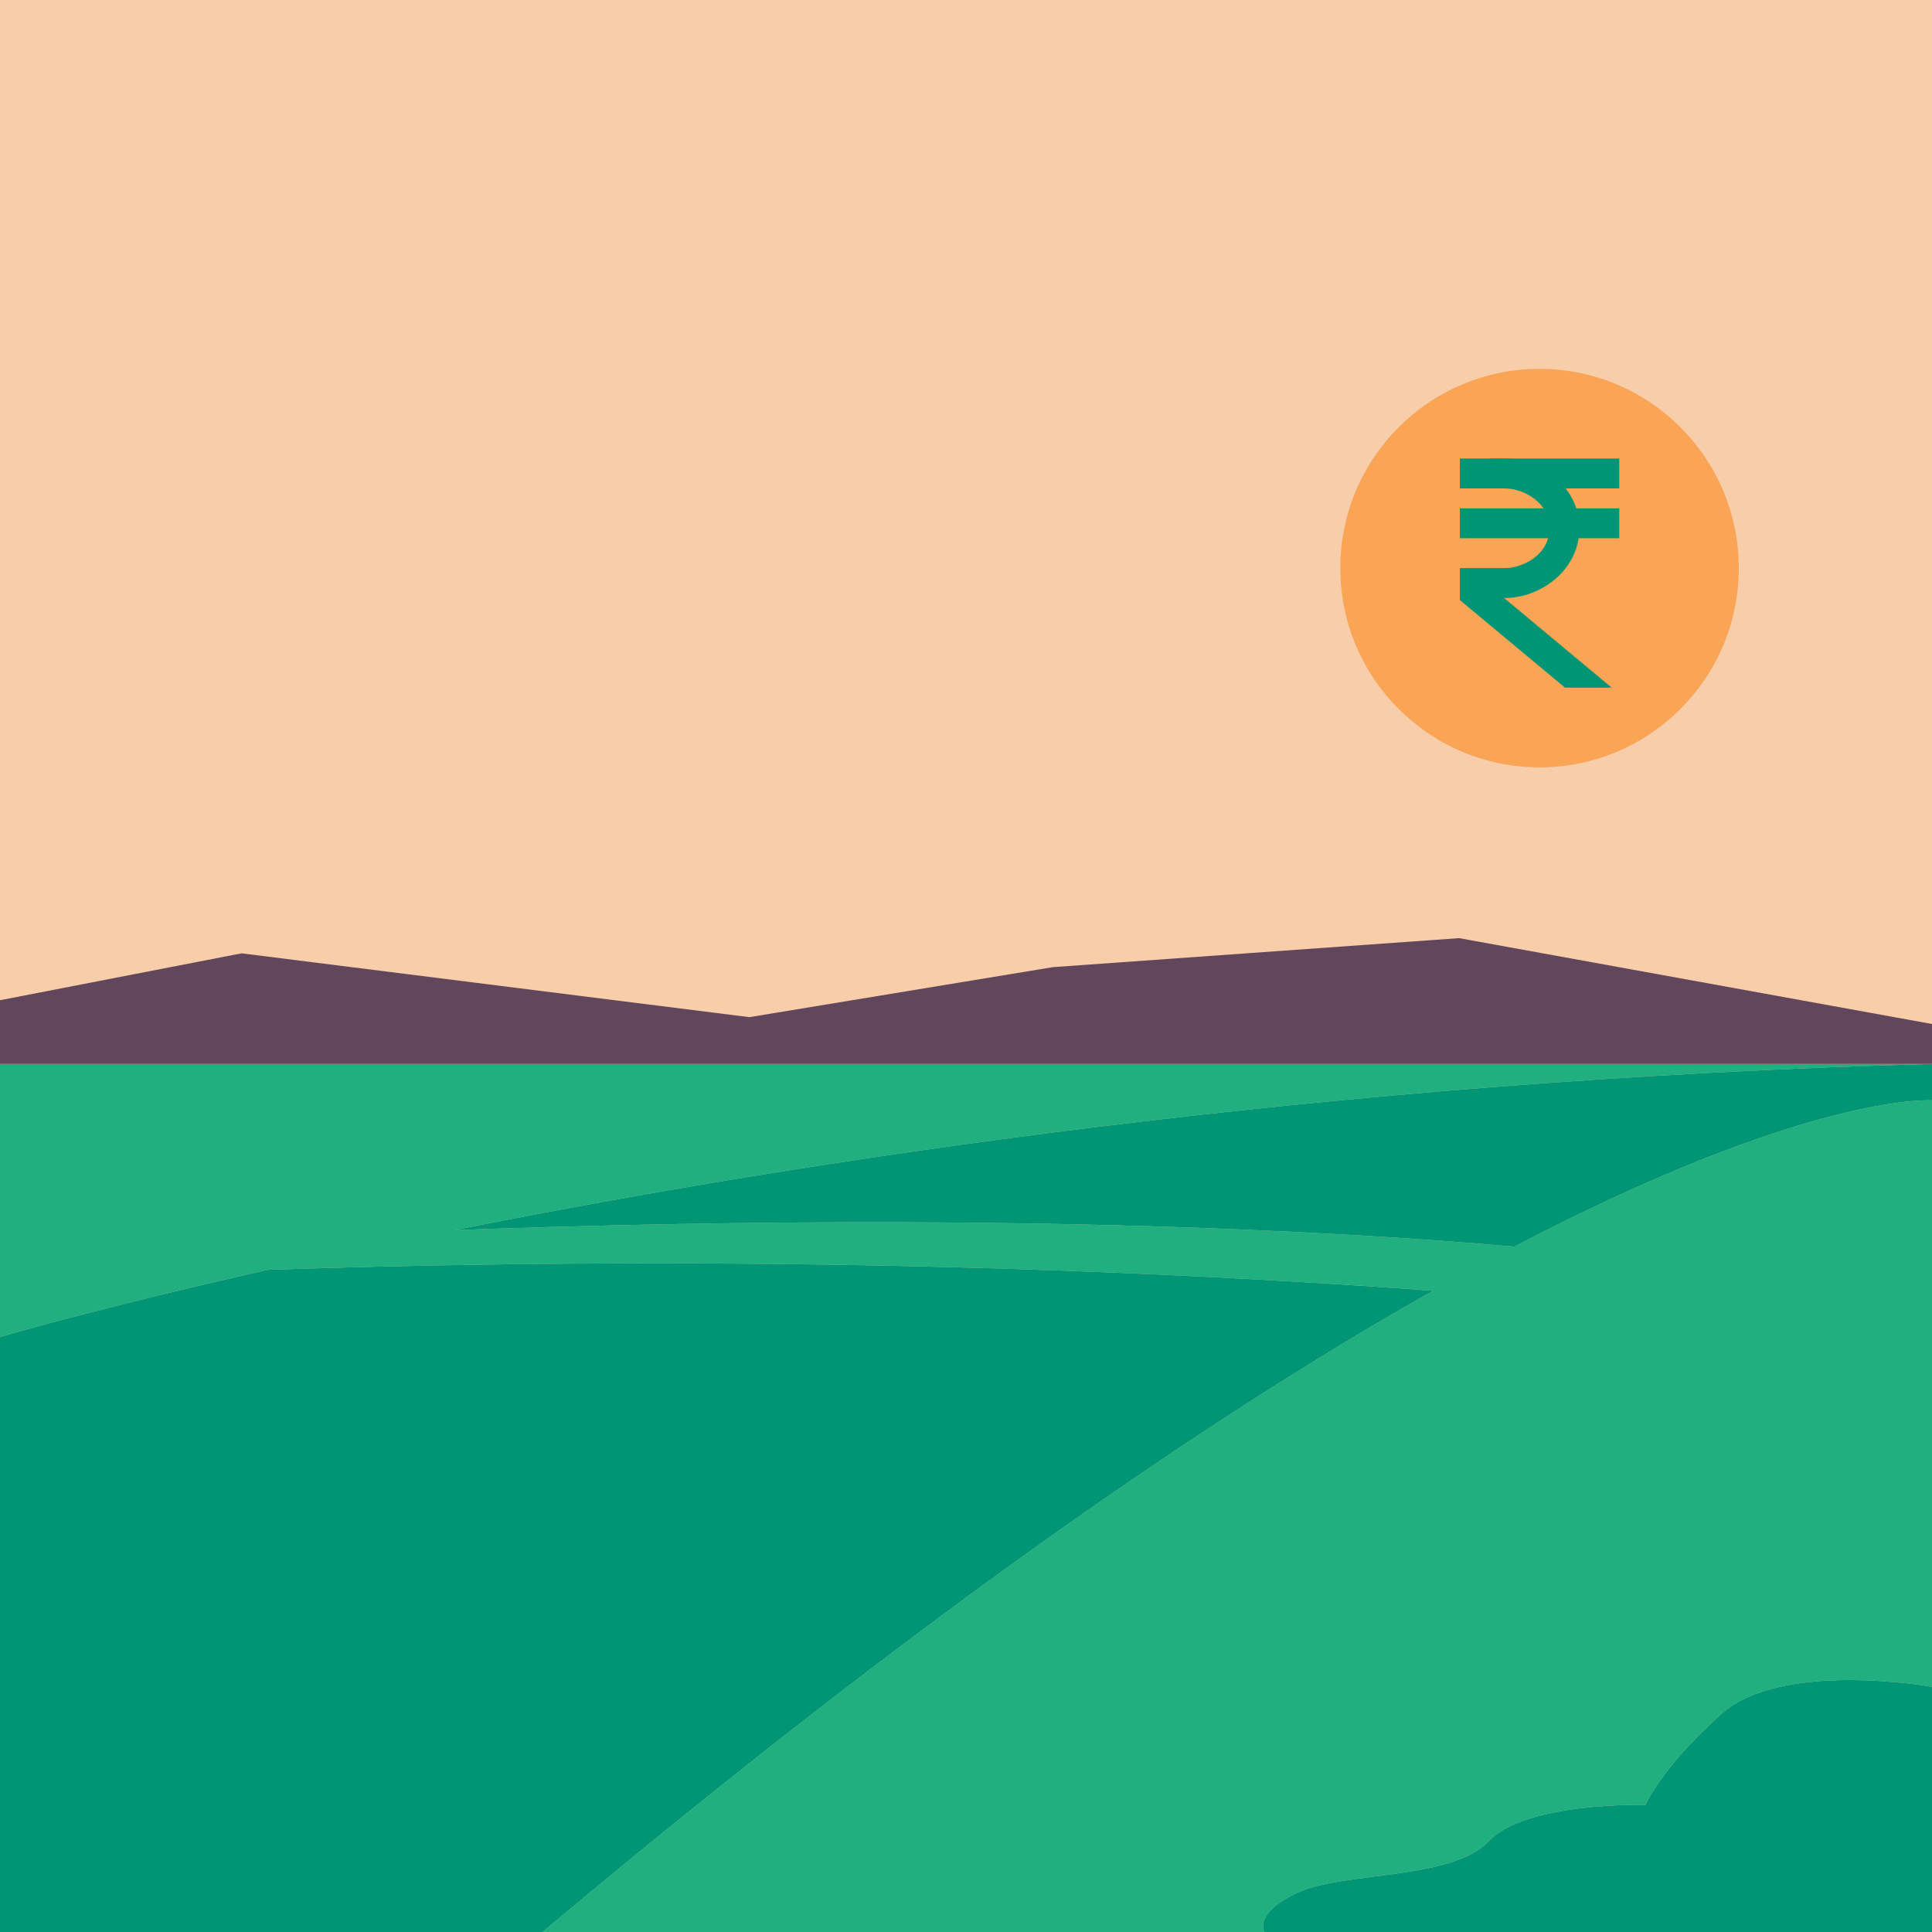 <svg xmlns="http://www.w3.org/2000/svg" width="1080" height="1080" version="1.0" viewBox="0 0 810 810"><defs><clipPath id="a"><path d="M561.93 154.652H729v167.25H561.93Zm0 0"/></clipPath></defs><path fill="#fff" d="M-81-81h972v972H-81z"/><path fill="#fff" d="M-81-81h972v972H-81z"/><path fill="#f7cdaa" d="M-81-81h972v972H-81z"/><path fill="#20b080" d="M810 461.328v245.867c-.39-.066-63.113-11.293-88.402 11.453-25.356 22.825-31.703 38.04-31.703 38.04s-50.27-1.266-65.707 15.21c-15.442 16.477-61.075 12.684-80.094 21.547-19.02 8.875-13.95 16.555-13.95 16.555h-302.68c161.126-135.27 283.45-218.117 373.36-268.84-194.511-14.207-371.48-12.75-488.574-8.781C40.434 548.582 0 560.535 0 560.535V446.066h810c-254.793 6.82-473.688 40.582-619.457 69.676 219.805-8 367.562.18 444.32 6.918C758.387 458.121 809.32 461.277 810 461.328Zm0 0"/><path fill="#62465c" d="M810 429.316v16.75H0v-26.714l101.266-19.664 212.902 26.761 127.234-20.965 170.325-12.164Zm0 0"/><path fill="#fffcd9" d="M664.766 261.598c0 22.406-18.16 40.566-40.563 40.566-22.406 0-40.566-18.16-40.566-40.566 0-22.407 18.16-40.567 40.566-40.567 22.402-.015 40.563 18.16 40.563 40.567Zm0 0"/><path fill="#009574" d="M600.824 541.16C510.914 591.883 388.59 674.73 227.464 810H0V560.535s40.434-11.953 112.25-28.156c117.094-3.969 294.063-5.426 488.574 8.781Zm34.04-18.5C758.386 458.121 809.32 461.277 810 461.328h.016L810 446.066c-254.793 6.82-473.688 40.582-619.457 69.676 219.805-8 367.562.18 444.32 6.918Zm86.734 195.988c-25.356 22.825-31.703 38.04-31.703 38.04s-50.27-1.266-65.707 15.21c-15.442 16.477-61.075 12.684-80.094 21.547-19.02 8.875-13.95 16.555-13.95 16.555H810l.016-102.805H810c-.39-.066-63.113-11.293-88.402 11.453Zm0 0"/><g clip-path="url(#a)"><path fill="#f9a555" d="M728.992 238.184c0 46.125-37.406 83.53-83.531 83.53-46.125 0-83.531-37.405-83.531-83.53s37.406-83.532 83.53-83.532c46.126 0 83.532 37.407 83.532 83.532Zm0 0"/></g><path fill="#009574" d="M624.578 192.242h54.297v12.528h-54.297Zm-12.527 20.883h66.824v12.527h-66.824Zm0 0"/><path fill="#009574" d="M630.598 250.715h.246c15.125 0 31.324-11.75 31.324-29.238 0-17.485-16.2-29.235-31.324-29.235H612.05v12.528h18.793c7.883 0 18.793 5.812 18.793 16.707 0 10.898-10.91 16.707-18.793 16.707H612.05v13.379l44.097 36.738h19.563Zm0 0"/></svg>